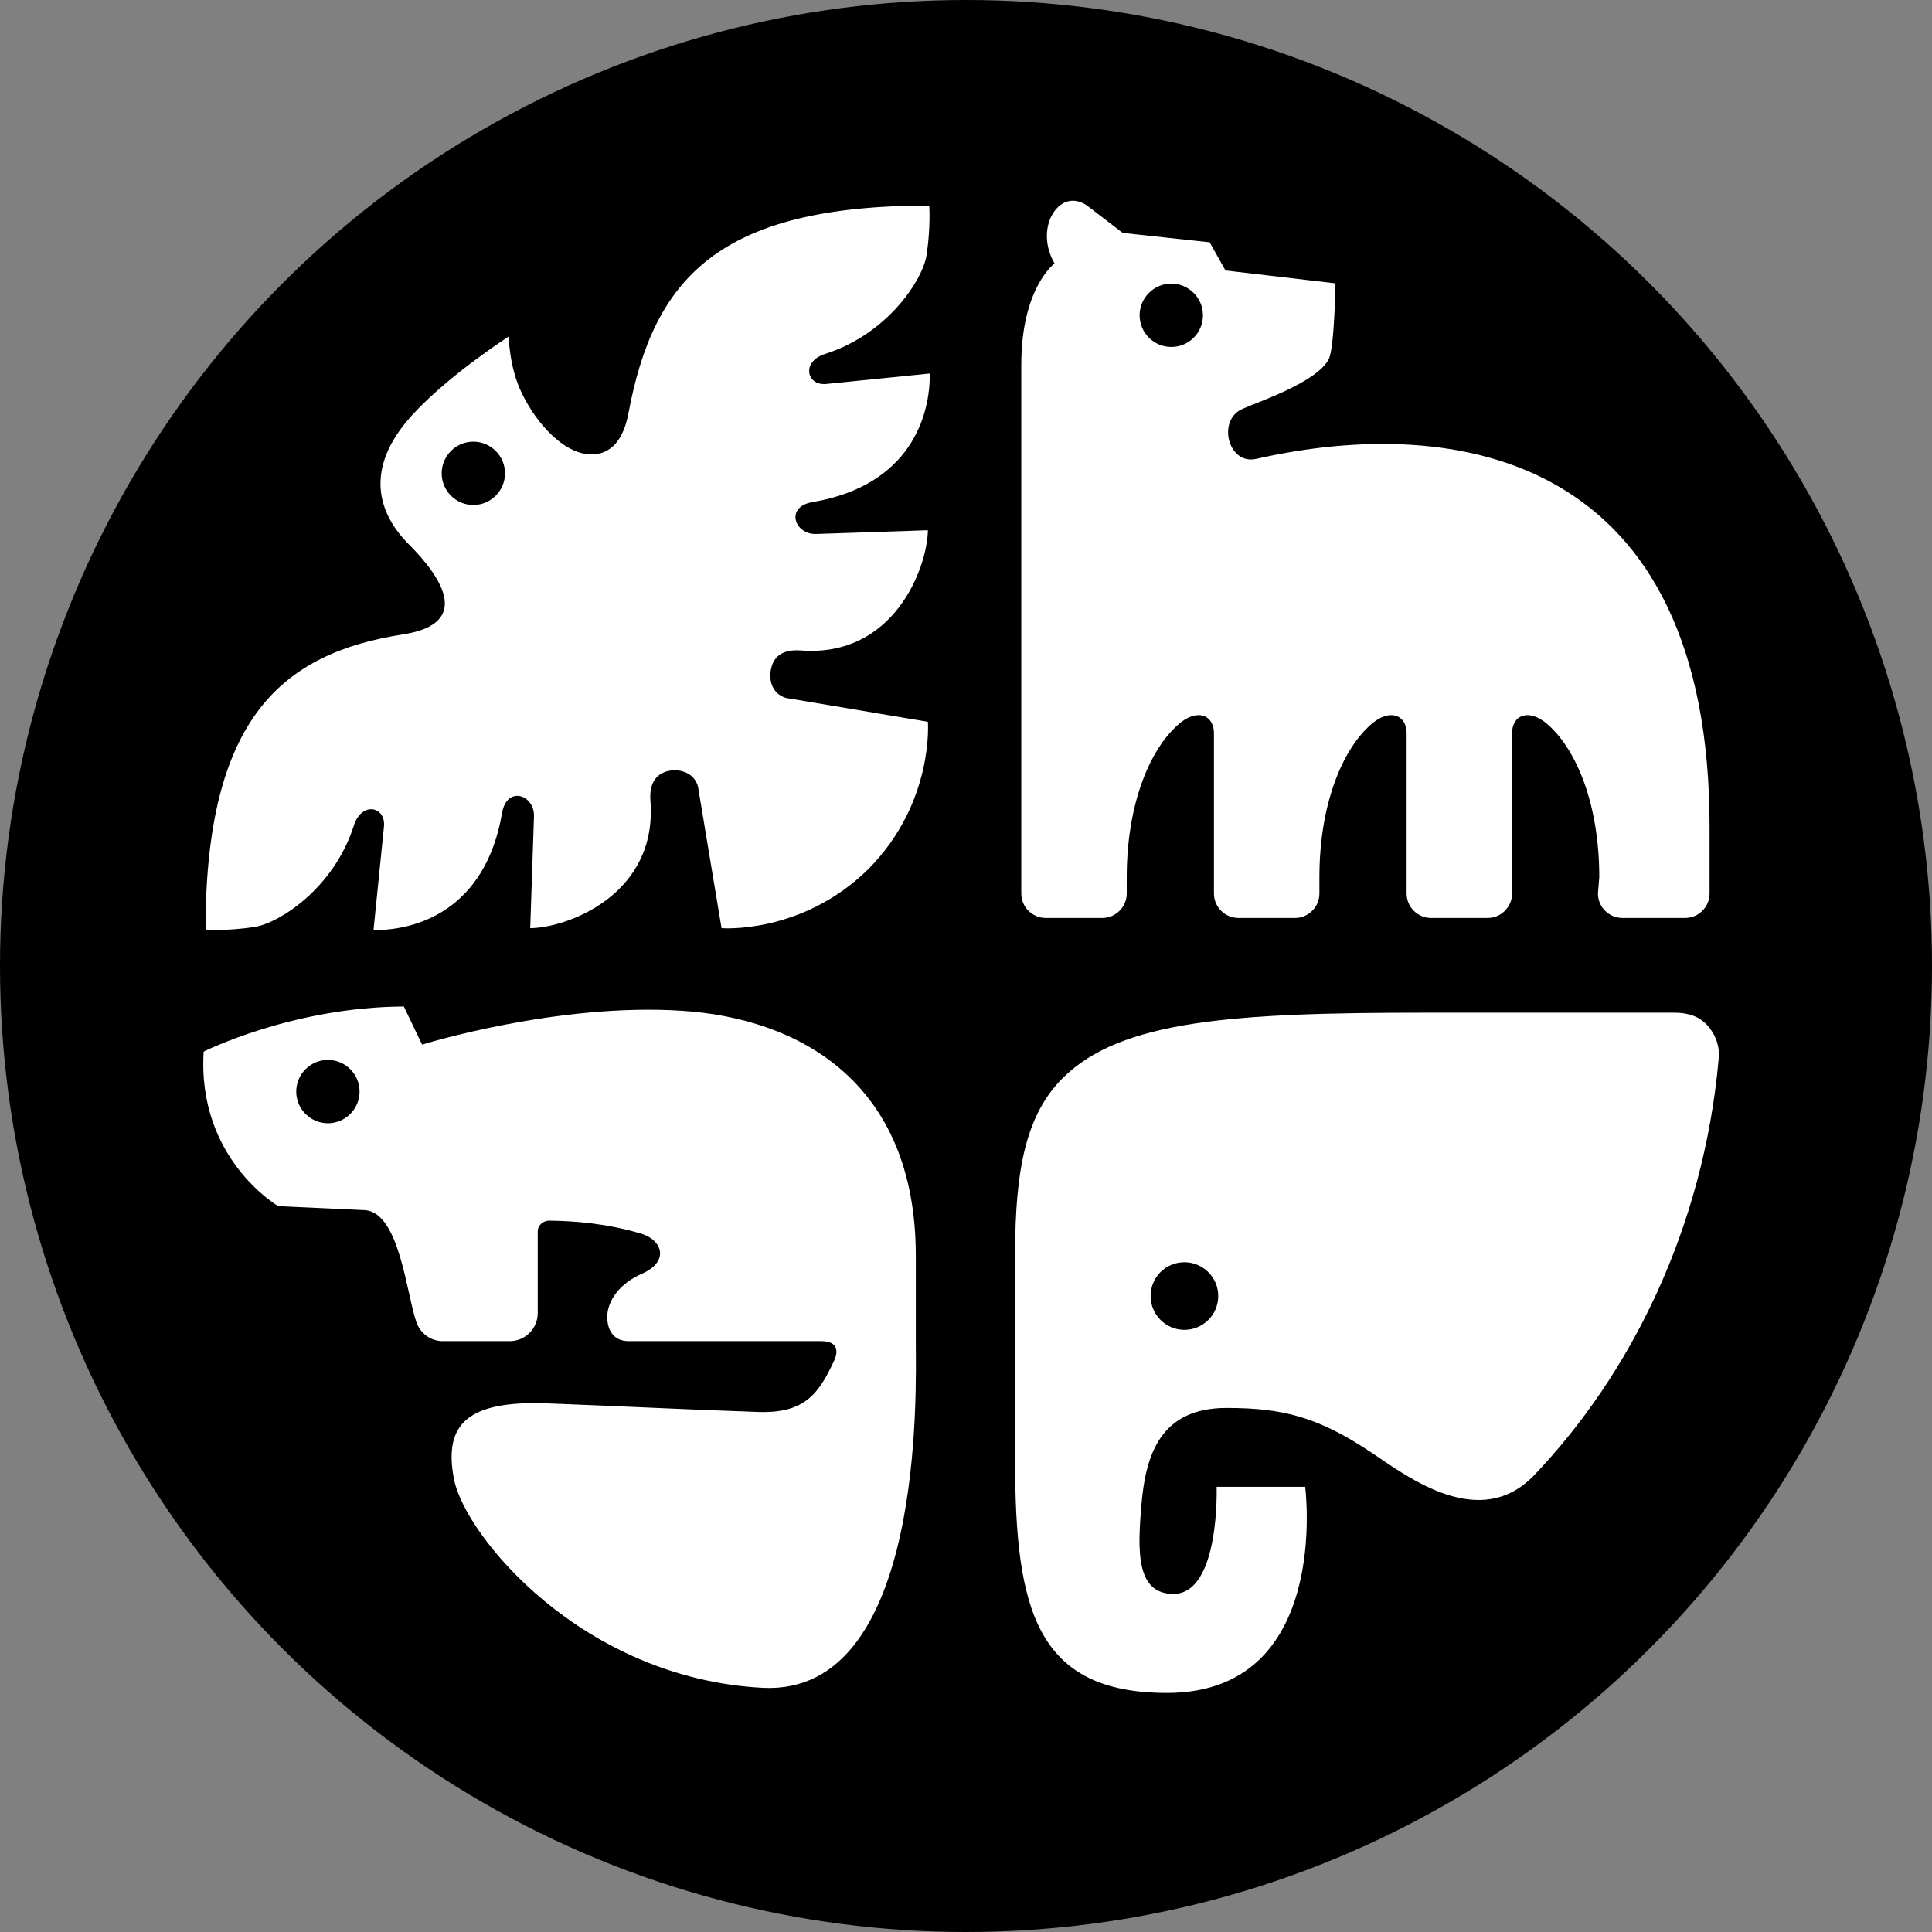 <?xml version="1.0" encoding="utf-8"?>
<!-- Generator: Adobe Illustrator 27.2.0, SVG Export Plug-In . SVG Version: 6.00 Build 0)  -->
<svg version="1.1" id="Layer_1" xmlns="http://www.w3.org/2000/svg" xmlns:xlink="http://www.w3.org/1999/xlink" x="0px" y="0px"
	 viewBox="0 0 72 72" style="enable-background:new 0 0 72 72;" xml:space="preserve">
<rect x="0" y="0" width="72" height="72" fill="#808080" stroke="none"/>
<style type="text/css">
	.st0{fill: #000000;}
	.st1{fill: #FFFFFF;}
</style>
<g>
	<circle class="st0" cx="36" cy="36" r="36"/>
	<g>
		<path class="st1" d="M34.13,50.1c0-0.27,0-1.46,0-3.29c0-6.54-4.42-8.86-8.7-9.14c-4.67-0.31-9.7,1.26-9.7,1.26l-0.68-1.42
			c-4.16,0.02-7.46,1.68-7.46,1.68c-0.25,4,2.78,5.76,2.78,5.76l3.27,0.15c1.26,0.16,1.51,3.13,1.88,4.18
			c0.15,0.42,0.54,0.7,0.98,0.7h2.5c0.57,0,1.04-0.47,1.04-1.04v-3.05c0-0.23,0.2-0.4,0.43-0.4c0.93,0.01,2.12,0.1,3.41,0.48
			c0.8,0.23,1.09,1.04,0.04,1.5c-0.83,0.36-1.31,1.02-1.29,1.66c0.02,0.45,0.24,0.85,0.8,0.85l7.18,0c0.58,0,0.65,0.34,0.48,0.72
			c-0.57,1.22-1.08,1.98-2.83,1.92c-3.17-0.11-4.7-0.2-7.85-0.32c-2.94-0.11-3.9,0.73-3.49,2.83c0.41,2.1,4.76,7.42,11.51,7.77
			C34.48,63.2,34.13,51.69,34.13,50.1z M12.22,41.86c-0.65,0-1.18-0.53-1.18-1.18c0-0.65,0.53-1.18,1.18-1.18s1.18,0.53,1.18,1.18
			C13.4,41.33,12.87,41.86,12.22,41.86z"/>
		<path class="st1" d="M46.82,17.1c-1.04,0.24-1.46-1.4-0.56-1.84c0.51-0.25,2.8-0.98,3.26-1.88c0.21-0.4,0.25-2.82,0.25-2.82
			l-4.1-0.48l-0.59-1.05l-3.24-0.35l-1.33-1.02c-0.53-0.36-1.05-0.15-1.33,0.4c-0.22,0.44-0.26,1.1,0.12,1.76
			c0,0-1.24,0.9-1.24,3.78c0,0,0,9.52,0,14.34c0,0.81,0,1.5,0,2.01l0,1.32v1v1.03c0,0.5,0.41,0.91,0.91,0.91h2.11
			c0.5,0,0.91-0.41,0.91-0.91v-0.61c0-2.71,0.85-4.75,1.92-5.69c0.69-0.61,1.33-0.37,1.33,0.33c0,0.67,0,4.94,0,4.94v1.03
			c0,0.5,0.41,0.91,0.91,0.91h2.11c0.5,0,0.91-0.41,0.91-0.91l0-0.61c0-2.71,0.85-4.75,1.92-5.69c0.69-0.61,1.33-0.37,1.33,0.33
			c0,0.67,0,4.14,0,4.14l0,0.8v1.03c0,0.5,0.41,0.91,0.91,0.91h2.11c0.5,0,0.91-0.41,0.91-0.91l0-1.03c0,0,0-4.27,0-4.94
			c0-0.7,0.64-0.94,1.33-0.33c1.07,0.94,1.92,2.97,1.92,5.69l-0.05,0.61c0,0.5,0.41,0.91,0.91,0.91h2.34c0.5,0,0.91-0.41,0.91-0.91
			v-2.41C63.75,16.93,54.28,15.41,46.82,17.1z M43.65,12.93c-0.65,0-1.18-0.53-1.18-1.18c0-0.65,0.53-1.18,1.18-1.18
			c0.65,0,1.18,0.53,1.18,1.18C44.83,12.41,44.3,12.93,43.65,12.93z"/>
		<path class="st1" d="M29.29,26.01c-0.53-0.16-0.65-0.68-0.55-1.1c0.09-0.42,0.4-0.72,1.1-0.67c3.5,0.27,4.72-3.11,4.74-4.48
			l-4.16,0.14c-0.81,0.03-1.18-1.02-0.13-1.19c3.63-0.62,4.38-3.21,4.36-4.79l-3.86,0.39c-0.74,0.07-0.93-0.84-0.04-1.12
			c2.36-0.75,3.65-2.8,3.78-3.68c0.16-1.05,0.1-1.85,0.1-1.85c-7.89,0-10.27,2.74-11.21,7.74c-0.27,1.43-1.04,1.59-1.57,1.52
			c-0.81-0.1-1.78-0.99-2.4-2.26c-0.48-0.98-0.49-2.12-0.49-2.12s-2.23,1.43-3.6,2.93c-1.83,2.01-1.26,3.68-0.12,4.82
			c1.16,1.16,2.41,2.94-0.21,3.35c-4.5,0.7-7.37,3.1-7.37,11c0,0,0.8,0.07,1.85-0.1c0.88-0.14,2.93-1.42,3.68-3.78
			c0.29-0.9,1.19-0.71,1.12,0.04l-0.39,3.86c1.58,0.02,4.17-0.73,4.79-4.36c0.18-1.04,1.22-0.68,1.19,0.13l-0.14,4.16
			c1.37-0.01,4.75-1.24,4.48-4.74c-0.06-0.74,0.29-1.06,0.73-1.13c0.4-0.06,0.89,0.08,1.04,0.58l0.88,5.29c0,0,3,0.24,5.48-2.21
			c2.45-2.48,2.21-5.48,2.21-5.48L29.29,26.01z M17.64,18.82c-0.65,0-1.18-0.53-1.18-1.18c0-0.65,0.53-1.18,1.18-1.18
			c0.65,0,1.18,0.53,1.18,1.18C18.82,18.29,18.29,18.82,17.64,18.82z"/>
		<path class="st1" d="M63.62,38.2c-0.31-0.34-0.75-0.46-1.21-0.46H53.1c-7.15,0-11.33,0.28-13.5,2.44
			c-1.35,1.35-1.77,3.37-1.77,6.56c0,2.57,0,2.14,0,7.69s0.79,8.66,5.66,8.66c6.15,0,5.15-7.68,5.15-7.68h-3.3
			c0,0,0.13,3.99-1.61,3.99c-1.4,0-1.34-1.61-1.19-3.35c0.16-1.86,0.72-3.58,3.17-3.58c2.08,0,3.41,0.33,5.41,1.67
			c1.33,0.89,4.03,2.96,6.06,0.83c3.56-3.73,6.3-9.15,6.87-15.51C64.1,38.99,63.93,38.54,63.62,38.2z M44.14,49.56
			c-0.69,0-1.26-0.56-1.26-1.26s0.56-1.26,1.26-1.26c0.69,0,1.26,0.56,1.26,1.26S44.83,49.56,44.14,49.56z"/>
	</g>
</g>
</svg>

